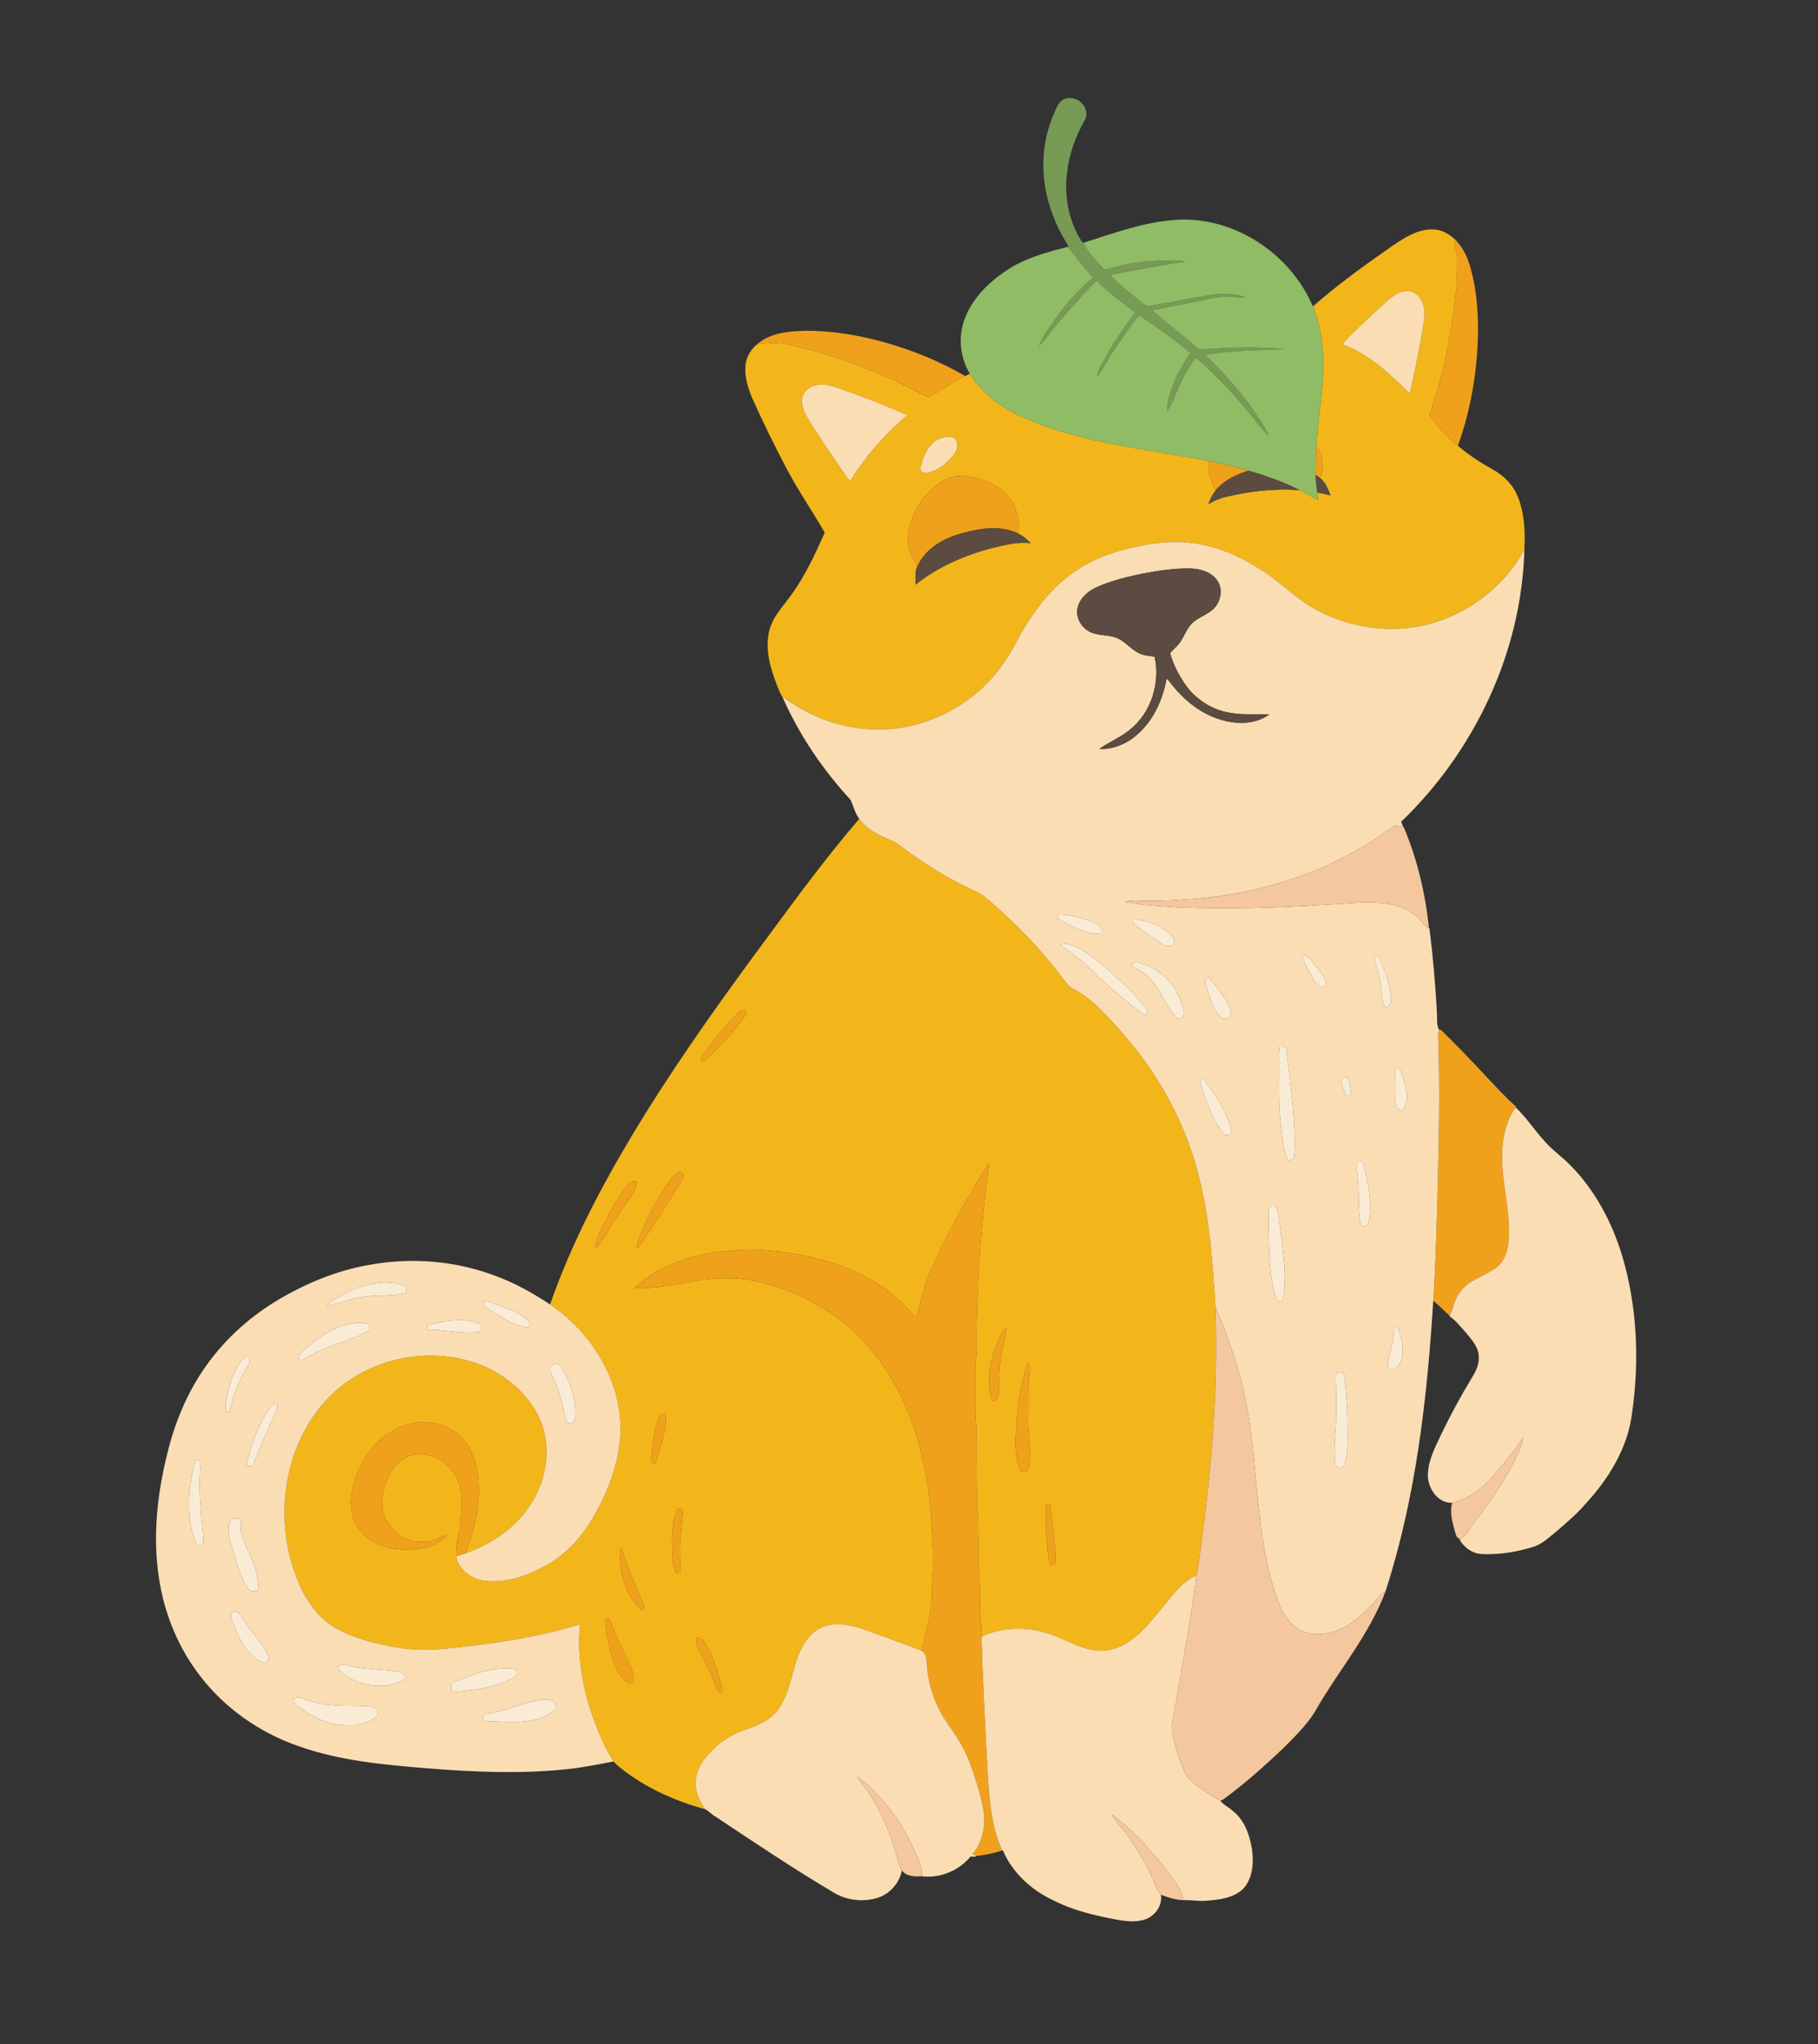 <?xml version="1.0" encoding="UTF-8" ?>
<!DOCTYPE svg PUBLIC "-//W3C//DTD SVG 1.1//EN" "http://www.w3.org/Graphics/SVG/1.1/DTD/svg11.dtd">
<svg width="1128pt" height="1268pt" viewBox="0 0 1128 1268" version="1.1" xmlns="http://www.w3.org/2000/svg">
<rect x="0" y="0" width="1128" height="1268" fill="#333333" stroke="none"/>
<g id="#779a55ff">
<path fill="#779a55" opacity="1.00" d=" M 655.42 67.10 C 656.70 63.92 659.34 60.82 663.04 60.84 C 669.80 60.13 676.53 67.69 673.21 74.20 C 667.48 84.28 663.39 95.38 662.08 106.94 C 660.31 120.49 662.61 134.67 669.30 146.66 C 670.15 148.03 670.75 149.74 672.24 150.59 C 674.78 156.62 679.79 161.16 683.97 166.06 C 685.08 167.74 687.09 166.99 688.67 166.56 C 699.80 163.25 711.44 161.80 723.04 161.63 C 727.15 161.60 731.34 161.22 735.35 162.38 C 719.75 164.37 704.36 167.62 688.91 170.56 C 694.89 177.16 702.16 182.38 708.90 188.15 C 710.26 189.44 712.02 190.20 713.92 189.67 C 727.69 187.47 741.33 184.47 755.11 182.40 C 761.12 182.20 767.46 182.32 773.12 184.57 C 766.06 184.22 758.90 183.34 751.93 184.95 C 739.66 187.69 727.26 189.77 715.00 192.51 C 723.01 200.08 732.27 206.21 740.29 213.78 C 741.97 215.11 743.51 217.39 745.96 216.87 C 762.92 215.21 780.04 215.13 797.02 216.49 C 780.62 217.26 764.08 217.13 747.87 220.19 C 758.59 230.84 769.00 241.92 777.60 254.40 C 780.92 259.60 784.80 264.51 787.16 270.25 C 786.04 269.25 784.92 268.25 783.94 267.12 C 771.26 250.79 757.60 235.09 741.83 221.67 C 736.31 229.32 732.05 237.84 728.60 246.61 C 727.39 249.64 725.89 252.55 724.10 255.28 C 724.64 241.95 731.40 229.89 738.55 218.99 C 728.67 210.25 717.62 202.92 706.76 195.47 C 700.35 203.30 694.76 211.76 689.21 220.21 C 686.31 224.54 684.18 229.37 680.78 233.35 C 681.60 228.66 684.53 224.80 686.66 220.65 C 691.71 211.19 697.89 202.40 704.43 193.92 C 696.38 187.45 687.74 181.63 680.55 174.15 C 677.51 176.59 674.99 179.56 672.36 182.40 C 666.21 189.25 659.91 195.97 654.15 203.16 C 650.93 206.82 648.47 211.15 644.78 214.40 C 646.53 209.11 650.26 204.84 653.14 200.15 C 660.25 189.77 668.70 180.34 678.23 172.12 C 672.40 166.23 667.98 159.15 662.35 153.11 C 662.51 153.02 662.84 152.83 663.00 152.73 C 653.67 138.26 647.72 121.34 647.37 104.04 C 647.04 91.31 649.92 78.56 655.42 67.10 Z" />
</g>
<g id="#8fbc64ff">
<path fill="#8fbc64" opacity="1.00" d=" M 672.24 150.59 C 691.43 144.47 710.72 137.37 731.02 136.28 C 766.44 134.56 800.78 157.69 814.56 190.00 C 816.32 188.47 818.09 186.95 819.92 185.50 C 818.25 187.05 816.60 188.60 814.88 190.07 C 816.75 196.06 818.94 201.98 819.79 208.22 C 823.46 231.06 818.33 253.95 816.71 276.71 C 816.22 282.67 816.08 288.65 816.32 294.63 C 816.40 298.28 816.82 301.92 817.40 305.53 C 817.61 307.14 817.81 308.75 818.02 310.38 C 814.11 308.23 810.31 305.89 806.28 303.99 C 796.16 298.92 785.48 295.03 774.59 291.98 C 766.46 289.60 758.20 287.70 749.89 286.05 C 712.82 278.49 674.32 275.59 639.11 260.78 C 624.44 254.72 609.97 245.86 601.75 231.84 C 595.89 222.06 594.39 209.75 598.16 198.95 C 602.72 185.37 613.51 174.90 625.27 167.25 C 636.46 159.91 649.55 156.48 662.35 153.11 C 667.98 159.15 672.40 166.23 678.23 172.12 C 668.70 180.34 660.25 189.77 653.14 200.15 C 650.26 204.84 646.53 209.11 644.78 214.40 C 648.47 211.15 650.93 206.82 654.15 203.16 C 659.91 195.97 666.21 189.25 672.36 182.40 C 674.99 179.56 677.51 176.59 680.55 174.15 C 687.74 181.63 696.38 187.45 704.43 193.92 C 697.89 202.40 691.71 211.19 686.66 220.65 C 684.53 224.80 681.60 228.66 680.78 233.35 C 684.18 229.37 686.31 224.54 689.21 220.21 C 694.76 211.76 700.35 203.30 706.76 195.47 C 717.62 202.92 728.67 210.25 738.55 218.99 C 731.40 229.89 724.64 241.95 724.10 255.28 C 725.89 252.55 727.39 249.64 728.60 246.61 C 732.05 237.84 736.31 229.32 741.83 221.67 C 757.60 235.09 771.26 250.79 783.94 267.12 C 784.92 268.25 786.04 269.25 787.16 270.25 C 784.80 264.51 780.92 259.60 777.60 254.40 C 769.00 241.92 758.59 230.84 747.87 220.19 C 764.08 217.13 780.62 217.26 797.02 216.49 C 780.04 215.13 762.92 215.21 745.96 216.87 C 743.51 217.39 741.97 215.11 740.29 213.78 C 732.27 206.21 723.01 200.08 715.00 192.51 C 727.26 189.77 739.66 187.69 751.93 184.95 C 758.90 183.34 766.06 184.22 773.12 184.57 C 767.46 182.32 761.12 182.20 755.11 182.40 C 741.33 184.47 727.69 187.47 713.92 189.67 C 712.02 190.20 710.26 189.44 708.90 188.15 C 702.16 182.38 694.89 177.16 688.91 170.56 C 704.36 167.62 719.75 164.37 735.35 162.38 C 731.34 161.22 727.15 161.60 723.04 161.63 C 711.44 161.80 699.80 163.25 688.67 166.56 C 687.09 166.99 685.08 167.74 683.97 166.06 C 679.79 161.16 674.78 156.62 672.24 150.59 Z" />
</g>
<g id="#f2b61bff">
<path fill="#f2b61b" opacity="1.00" d=" M 864.31 152.25 C 871.66 147.29 879.78 142.01 889.03 142.33 C 894.06 142.27 898.60 144.88 902.32 148.05 C 902.21 152.82 904.47 157.27 904.18 162.06 C 904.24 182.80 900.93 203.42 896.55 223.64 C 894.03 234.17 891.37 244.69 887.81 254.92 C 887.49 256.30 886.56 257.96 887.86 259.14 C 892.88 265.42 898.38 271.36 904.59 276.51 C 911.28 282.26 918.71 287.06 926.43 291.33 C 933.21 295.11 938.96 300.92 941.80 308.24 C 945.93 318.55 946.38 329.96 945.82 340.92 C 930.23 369.66 898.81 389.34 866.00 389.99 C 846.05 390.57 825.89 384.92 809.36 373.68 C 800.49 367.68 792.77 360.13 783.78 354.28 C 772.28 346.71 759.64 340.52 746.05 337.86 C 732.46 335.07 718.35 336.05 704.90 339.17 C 689.94 342.16 675.26 347.76 663.13 357.19 C 648.89 368.18 638.43 383.26 630.17 399.06 C 623.53 411.77 614.54 423.35 603.12 432.09 C 587.94 443.94 569.19 451.31 549.92 452.36 C 526.80 453.64 503.49 445.97 485.26 431.79 C 483.83 430.16 483.36 427.90 482.46 425.96 C 478.05 414.99 474.43 402.83 477.36 391.01 C 479.55 382.18 486.33 375.73 491.34 368.47 C 499.76 356.70 505.90 343.54 511.72 330.34 C 503.69 316.48 494.53 303.27 487.19 289.01 C 480.14 275.50 473.36 261.84 467.16 247.92 C 464.47 241.62 462.07 234.91 462.48 227.95 C 462.56 222.36 465.45 217.06 469.75 213.57 C 476.47 212.73 483.38 212.27 490.04 213.83 C 510.14 218.47 529.82 224.92 548.72 233.24 C 558.16 237.13 567.01 242.32 576.31 246.50 C 583.83 242.17 590.95 236.98 598.87 233.26 C 599.82 232.77 600.78 232.30 601.75 231.84 C 609.97 245.86 624.44 254.72 639.11 260.78 C 674.32 275.59 712.82 278.49 749.89 286.05 C 749.36 292.45 751.11 298.72 754.19 304.29 C 752.22 306.78 750.83 309.66 749.79 312.65 C 753.06 310.82 756.46 309.16 760.14 308.32 C 775.20 304.66 790.79 302.91 806.28 303.99 C 810.31 305.89 814.11 308.23 818.02 310.38 C 817.81 308.75 817.61 307.14 817.40 305.53 C 820.14 306.04 822.88 306.62 825.60 307.28 C 823.92 303.34 822.44 299.02 818.85 296.37 C 822.56 290.05 820.51 282.46 816.71 276.71 C 818.33 253.95 823.46 231.06 819.79 208.22 C 818.94 201.98 816.75 196.06 814.88 190.07 C 816.60 188.60 818.25 187.05 819.92 185.50 C 834.06 173.59 849.13 162.80 864.31 152.25 M 868.30 181.48 C 862.19 184.24 857.76 189.49 852.80 193.82 C 846.10 200.34 838.89 206.44 832.80 213.54 C 849.35 219.59 862.42 231.99 874.71 244.17 C 878.04 229.72 880.99 215.18 883.31 200.53 C 884.19 194.87 884.25 188.29 880.14 183.79 C 877.30 180.38 872.23 179.63 868.30 181.48 M 499.74 242.69 C 495.86 247.26 497.84 253.84 500.58 258.47 C 508.28 271.21 516.73 283.48 525.21 295.71 C 525.85 296.70 526.72 297.52 527.63 298.27 C 537.07 282.88 549.21 269.19 562.93 257.49 C 548.27 250.98 533.30 245.18 518.11 240.02 C 512.13 237.95 504.29 237.51 499.74 242.69 M 586.16 271.24 C 577.05 272.59 573.03 282.13 571.06 290.00 C 570.46 292.24 572.86 293.81 574.87 293.31 C 581.86 292.17 587.67 287.33 591.90 281.88 C 594.03 279.30 595.04 275.14 592.70 272.38 C 591.09 270.48 588.33 270.94 586.16 271.24 M 582.73 299.75 C 571.24 307.67 563.99 321.17 563.13 335.03 C 563.38 340.86 565.80 346.33 569.40 350.86 C 567.41 354.47 568.14 358.70 568.05 362.63 C 582.04 351.54 598.72 344.27 615.94 339.89 C 623.62 338.03 631.48 335.93 639.45 336.92 C 637.30 334.55 634.82 332.46 631.93 331.06 C 632.96 322.83 630.98 313.92 625.21 307.75 C 619.36 300.46 610.04 297.06 601.07 295.61 C 594.74 294.36 587.88 295.83 582.73 299.75 Z" />
<path fill="#f2b61b" opacity="1.00" d=" M 466.49 594.50 C 488.21 565.27 509.33 535.51 533.16 507.94 C 537.73 514.65 545.52 518.08 552.72 521.23 C 557.06 522.87 560.42 526.15 564.16 528.77 C 577.43 538.32 591.60 546.65 606.46 553.47 C 608.00 554.21 609.48 555.08 610.82 556.17 C 624.97 567.93 638.11 580.90 649.96 594.98 C 654.85 600.51 658.99 606.68 663.79 612.25 C 676.05 617.91 685.08 628.26 694.03 638.04 C 713.40 659.60 729.07 684.69 738.57 712.14 C 749.70 743.75 752.11 777.50 754.14 810.69 C 756.11 866.28 750.88 921.85 742.65 976.78 C 742.36 976.94 741.77 977.28 741.48 977.45 C 733.26 981.54 727.73 989.07 722.06 995.99 C 715.93 1003.49 709.93 1011.30 702.09 1017.12 C 696.33 1021.43 689.23 1024.27 681.95 1023.84 C 671.95 1023.45 663.22 1018.00 654.09 1014.54 C 639.74 1008.93 623.09 1008.53 609.01 1015.17 C 609.19 1008.43 608.00 1001.76 608.04 995.03 C 607.86 987.67 608.15 980.30 607.32 972.97 C 606.59 959.67 607.46 946.31 606.15 933.03 C 605.95 917.03 605.88 901.01 605.76 885.01 C 604.76 874.71 605.31 864.36 605.14 854.04 C 604.92 846.68 606.18 839.36 605.83 832.00 C 606.03 795.18 608.72 758.38 613.69 721.89 C 610.19 725.86 608.05 730.75 605.22 735.18 C 594.83 752.60 584.95 770.40 577.13 789.15 C 573.12 798.28 570.90 808.03 568.81 817.75 C 559.25 806.56 547.69 796.97 534.35 790.64 C 519.12 782.86 502.25 778.86 485.40 776.52 C 475.57 775.75 465.69 774.37 455.84 775.59 C 433.60 776.88 410.43 783.27 393.85 798.84 C 413.12 800.07 431.69 792.37 450.95 792.89 C 461.51 792.51 471.83 795.15 481.87 798.12 C 496.60 802.62 510.14 810.35 522.44 819.52 C 541.41 834.61 555.56 855.32 564.19 877.89 C 569.59 891.05 572.77 905.00 575.22 918.98 C 577.66 933.21 578.14 947.65 578.88 962.03 C 579.15 970.03 578.73 978.01 578.15 985.98 C 578.67 998.93 574.59 1011.40 571.87 1023.90 C 560.76 1019.65 549.56 1015.64 538.40 1011.50 C 530.37 1008.63 521.63 1006.13 513.11 1008.23 C 505.90 1010.01 500.52 1015.92 497.34 1022.38 C 491.06 1034.57 491.07 1049.38 482.66 1060.57 C 477.36 1067.81 468.52 1070.69 460.47 1073.67 C 451.13 1076.92 443.14 1083.37 437.08 1091.09 C 433.14 1096.05 430.86 1102.51 431.77 1108.88 C 432.26 1113.79 434.83 1118.12 437.42 1122.21 C 420.01 1117.48 403.13 1110.07 388.55 1099.36 C 385.85 1097.21 382.89 1095.28 380.70 1092.60 C 374.85 1083.44 370.69 1073.29 367.14 1063.05 C 361.15 1045.26 358.05 1026.27 359.95 1007.51 C 338.52 1014.15 316.32 1017.94 294.10 1020.74 C 279.20 1022.43 264.12 1024.66 249.16 1022.34 C 235.48 1020.25 221.71 1016.99 209.40 1010.51 C 197.49 1004.24 189.65 992.50 184.73 980.31 C 174.63 955.73 173.82 927.49 182.46 902.36 C 187.89 886.56 197.27 871.97 210.11 861.19 C 234.50 840.88 270.36 834.93 299.75 847.24 C 314.54 853.52 327.62 864.72 334.55 879.37 C 341.78 894.81 339.96 913.35 332.17 928.21 C 323.31 945.18 306.86 957.13 289.07 963.41 C 294.58 947.83 298.65 931.23 296.47 914.62 C 295.14 904.66 290.83 894.53 282.59 888.37 C 277.80 884.72 271.78 883.11 265.90 882.27 C 251.56 881.16 237.66 888.87 229.32 900.28 C 221.67 910.74 216.37 923.87 218.12 937.02 C 219.03 944.22 223.59 950.44 229.29 954.71 C 237.51 960.75 248.14 961.92 258.04 960.90 C 265.04 960.15 272.92 958.13 277.10 951.95 C 272.53 953.81 268.10 956.57 262.96 956.22 C 247.76 958.10 234.26 942.04 237.41 927.39 C 238.90 920.49 241.25 913.45 246.16 908.20 C 251.29 902.56 259.78 900.59 266.98 902.92 C 277.70 905.73 285.46 916.04 286.05 926.98 C 286.31 935.44 286.36 944.03 284.45 952.33 C 283.43 956.58 282.77 960.94 282.92 965.33 C 284.53 973.80 292.68 979.64 300.94 980.55 C 314.49 982.15 327.91 977.20 339.54 970.60 C 351.48 963.92 360.83 953.45 367.75 941.78 C 377.33 925.44 384.33 907.02 385.00 887.93 C 385.58 856.33 367.11 826.44 341.30 809.15 C 354.12 772.34 372.22 737.60 392.19 704.21 C 414.95 666.32 440.38 630.13 466.49 594.50 M 460.37 626.43 C 450.40 634.52 443.16 645.27 435.46 655.40 C 434.41 656.41 434.53 659.61 436.62 658.71 C 445.80 649.85 454.98 640.77 462.21 630.19 C 463.87 628.75 462.63 625.40 460.37 626.43 M 417.71 729.83 C 411.82 736.89 407.19 744.90 403.05 753.08 C 400.35 759.66 396.88 765.99 394.98 772.87 C 395.20 773.24 395.63 773.98 395.84 774.35 C 404.90 760.55 414.44 747.01 422.68 732.68 C 423.46 731.15 424.63 729.23 423.38 727.63 C 421.21 725.75 419.12 728.31 417.71 729.83 M 387.44 737.39 C 383.42 743.21 379.77 749.29 376.63 755.63 C 374.21 759.69 371.97 763.87 370.50 768.38 C 369.94 770.28 368.92 772.33 369.67 774.35 C 374.78 769.28 377.60 762.55 381.57 756.65 C 384.63 751.46 388.73 746.98 391.73 741.75 C 393.23 739.06 395.45 736.44 394.98 733.15 C 391.56 731.85 389.23 734.98 387.44 737.39 M 620.27 829.29 C 614.71 841.40 611.58 855.62 615.54 868.66 C 616.59 868.56 618.38 869.20 618.71 867.69 C 620.41 863.68 619.73 859.20 619.90 854.98 C 619.69 844.43 622.53 834.18 624.68 823.95 C 621.97 824.17 621.47 827.37 620.27 829.29 M 636.39 849.30 C 633.54 860.33 631.08 871.57 630.92 883.01 C 629.67 892.90 629.46 903.42 633.24 912.81 C 635.40 913.39 637.87 912.84 638.42 910.36 C 640.22 899.96 637.62 889.43 637.98 878.97 C 638.27 869.98 637.57 860.93 638.81 852.00 C 638.97 849.82 639.31 847.46 638.06 845.53 C 637.40 846.73 636.74 847.95 636.39 849.30 M 408.96 879.02 C 405.56 887.22 404.86 896.23 404.03 904.97 C 403.28 907.33 406.73 909.21 407.32 906.29 C 409.39 896.62 414.18 887.14 412.84 877.04 C 411.18 876.83 409.47 877.23 408.96 879.02 M 649.12 934.10 C 648.87 942.37 648.74 950.72 649.83 958.95 C 650.21 962.97 650.07 967.22 652.08 970.87 C 652.96 970.47 653.85 970.09 654.75 969.71 C 655.52 963.44 653.98 957.24 653.86 950.98 C 653.16 945.41 652.37 939.84 651.57 934.28 C 651.54 932.99 648.77 932.17 649.12 934.10 M 419.98 936.97 C 416.26 946.18 416.66 956.27 417.20 966.00 C 417.74 969.23 417.75 972.70 419.28 975.66 C 419.94 975.75 421.26 975.93 421.91 976.01 C 422.25 967.72 421.41 959.38 422.37 951.11 C 422.92 946.73 423.15 942.33 423.53 937.94 C 424.08 935.97 420.47 934.96 419.98 936.97 M 385.30 973.95 C 387.17 983.23 390.93 992.67 398.39 998.87 C 398.98 998.23 399.58 997.61 400.18 996.99 C 394.76 984.84 389.37 972.63 385.44 959.90 C 384.24 964.47 384.84 969.30 385.30 973.95 M 376.35 1004.32 C 374.90 1004.56 375.51 1006.33 375.52 1007.32 C 377.23 1017.96 378.80 1029.07 384.56 1038.42 C 386.58 1041.05 388.91 1045.24 392.85 1043.89 C 394.16 1038.05 390.83 1032.70 388.39 1027.67 C 385.43 1020.72 381.95 1014.02 379.26 1006.96 C 378.73 1005.85 378.07 1003.28 376.35 1004.32 M 432.05 1015.93 C 431.94 1017.73 431.79 1019.62 432.67 1021.29 C 435.73 1027.89 439.46 1034.18 442.22 1040.93 C 443.38 1043.73 444.16 1046.72 445.71 1049.35 C 446.71 1050.80 448.75 1049.54 448.11 1047.96 C 445.69 1037.88 442.78 1027.67 437.20 1018.82 C 436.09 1017.01 434.28 1015.57 432.05 1015.93 Z" />
</g>
<g id="#f0a11cff">
<path fill="#f0a11c" opacity="1.00" d=" M 902.32 148.05 C 907.93 153.31 911.05 160.61 912.90 167.95 C 917.35 185.24 917.70 203.31 916.36 221.03 C 914.81 239.91 911.01 258.66 904.59 276.51 C 898.38 271.36 892.88 265.42 887.86 259.14 C 886.56 257.96 887.49 256.30 887.81 254.92 C 891.37 244.69 894.03 234.17 896.55 223.64 C 900.93 203.42 904.24 182.80 904.18 162.06 C 904.47 157.27 902.21 152.82 902.32 148.05 Z" />
<path fill="#f0a11c" opacity="1.00" d=" M 469.75 213.57 C 477.96 206.31 489.54 205.47 500.00 205.18 C 521.54 205.15 542.86 209.82 563.13 216.88 C 575.51 221.24 587.52 226.65 598.87 233.26 C 590.95 236.98 583.83 242.17 576.31 246.50 C 567.01 242.32 558.16 237.13 548.72 233.24 C 529.82 224.92 510.14 218.47 490.04 213.83 C 483.38 212.27 476.47 212.73 469.75 213.57 Z" />
<path fill="#f0a11c" opacity="1.00" d=" M 816.32 294.63 C 816.08 288.65 816.22 282.67 816.71 276.71 C 820.51 282.46 822.56 290.05 818.85 296.37 C 818.01 295.77 817.17 295.19 816.32 294.63 Z" />
<path fill="#f0a11c" opacity="1.00" d=" M 749.89 286.05 C 758.20 287.70 766.46 289.60 774.59 291.98 C 766.95 294.37 759.32 297.92 754.19 304.29 C 751.11 298.72 749.36 292.45 749.89 286.05 Z" />
<path fill="#f0a11c" opacity="1.00" d=" M 582.73 299.75 C 587.88 295.83 594.74 294.36 601.07 295.61 C 610.04 297.06 619.36 300.46 625.21 307.75 C 630.98 313.92 632.96 322.83 631.93 331.06 C 620.67 325.43 607.54 327.72 595.96 331.03 C 585.14 334.07 574.33 340.32 569.40 350.86 C 565.80 346.33 563.38 340.86 563.13 335.03 C 563.99 321.17 571.24 307.67 582.73 299.75 Z" />
<path fill="#f0a11c" opacity="1.00" d=" M 460.37 626.43 C 462.63 625.40 463.87 628.75 462.21 630.19 C 454.98 640.77 445.80 649.85 436.62 658.71 C 434.53 659.61 434.41 656.41 435.46 655.40 C 443.16 645.27 450.40 634.52 460.37 626.43 Z" />
<path fill="#f0a11c" opacity="1.00" d=" M 893.04 638.86 C 893.26 638.83 893.70 638.76 893.92 638.72 C 903.29 647.78 912.29 657.22 921.20 666.75 C 927.59 673.41 933.70 680.39 940.67 686.47 L 940.39 686.88 C 934.19 695.55 932.06 706.46 931.98 716.95 C 931.83 734.74 937.54 752.17 936.01 770.01 C 935.54 776.37 933.11 783.03 927.67 786.78 C 920.64 791.77 911.43 793.88 906.15 801.17 C 902.49 805.45 901.77 811.17 899.55 816.15 L 898.98 815.75 C 895.81 812.67 892.55 809.69 889.29 806.72 C 890.92 782.19 891.46 757.60 892.14 733.03 C 892.84 703.02 893.38 672.99 892.34 642.98 C 892.26 641.55 892.49 640.17 893.04 638.86 Z" />
<path fill="#f0a11c" opacity="1.00" d=" M 605.22 735.18 C 608.05 730.75 610.19 725.86 613.69 721.89 C 608.72 758.38 606.03 795.18 605.83 832.00 C 606.18 839.36 604.92 846.68 605.14 854.04 C 605.31 864.36 604.76 874.71 605.76 885.01 C 605.88 901.01 605.95 917.03 606.15 933.03 C 607.46 946.31 606.59 959.67 607.32 972.97 C 608.15 980.30 607.86 987.67 608.04 995.03 C 608.00 1001.76 609.19 1008.43 609.01 1015.17 C 609.73 1042.80 611.31 1070.41 612.70 1098.02 C 613.65 1114.70 614.80 1131.84 621.57 1147.35 C 620.74 1147.79 619.92 1148.23 619.09 1148.67 C 614.76 1149.88 610.32 1150.80 605.85 1151.21 C 604.99 1150.86 604.16 1150.50 603.35 1150.13 C 610.56 1142.03 611.90 1130.20 609.70 1119.92 C 607.66 1110.63 604.77 1101.52 601.43 1092.62 C 598.27 1084.05 593.08 1076.49 587.93 1069.02 C 580.60 1058.43 575.95 1045.92 575.14 1033.04 C 574.92 1029.76 574.85 1025.98 571.87 1023.90 C 574.59 1011.40 578.67 998.93 578.15 985.98 C 578.73 978.01 579.15 970.03 578.88 962.03 C 578.14 947.65 577.66 933.21 575.22 918.98 C 572.77 905.00 569.59 891.05 564.19 877.89 C 555.56 855.32 541.41 834.61 522.44 819.52 C 510.14 810.35 496.60 802.62 481.87 798.12 C 471.83 795.15 461.51 792.51 450.95 792.89 C 431.69 792.37 413.12 800.07 393.85 798.84 C 410.43 783.27 433.60 776.88 455.84 775.59 C 465.69 774.37 475.57 775.75 485.40 776.52 C 502.25 778.86 519.12 782.86 534.35 790.64 C 547.69 796.97 559.25 806.56 568.81 817.75 C 570.90 808.03 573.12 798.28 577.13 789.15 C 584.95 770.40 594.83 752.60 605.22 735.18 Z" />
<path fill="#f0a11c" opacity="1.00" d=" M 417.71 729.83 C 419.12 728.31 421.21 725.75 423.38 727.63 C 424.63 729.23 423.46 731.15 422.68 732.68 C 414.44 747.01 404.90 760.55 395.84 774.35 C 395.63 773.98 395.20 773.24 394.98 772.87 C 396.88 765.99 400.35 759.66 403.05 753.08 C 407.19 744.90 411.82 736.89 417.71 729.83 Z" />
<path fill="#f0a11c" opacity="1.00" d=" M 387.44 737.39 C 389.23 734.98 391.56 731.85 394.98 733.15 C 395.45 736.44 393.23 739.06 391.73 741.75 C 388.73 746.98 384.63 751.46 381.57 756.65 C 377.60 762.55 374.78 769.28 369.67 774.35 C 368.92 772.33 369.94 770.28 370.50 768.38 C 371.97 763.87 374.21 759.69 376.63 755.63 C 379.77 749.29 383.42 743.21 387.44 737.39 Z" />
<path fill="#f0a11c" opacity="1.00" d=" M 620.27 829.29 C 621.47 827.37 621.97 824.17 624.68 823.95 C 622.53 834.18 619.69 844.43 619.90 854.98 C 619.73 859.20 620.41 863.68 618.71 867.69 C 618.38 869.20 616.59 868.56 615.54 868.66 C 611.58 855.62 614.71 841.40 620.27 829.29 Z" />
<path fill="#f0a11c" opacity="1.00" d=" M 636.39 849.30 C 636.74 847.95 637.40 846.73 638.06 845.53 C 639.31 847.46 638.97 849.82 638.81 852.00 C 637.57 860.93 638.27 869.98 637.98 878.97 C 637.62 889.43 640.22 899.96 638.42 910.36 C 637.87 912.84 635.40 913.39 633.24 912.81 C 629.46 903.42 629.67 892.90 630.92 883.01 C 631.08 871.57 633.54 860.33 636.39 849.30 Z" />
<path fill="#f0a11c" opacity="1.00" d=" M 408.96 879.02 C 409.47 877.23 411.18 876.83 412.84 877.04 C 414.18 887.14 409.39 896.62 407.32 906.29 C 406.73 909.21 403.28 907.33 404.03 904.97 C 404.86 896.23 405.56 887.22 408.96 879.02 Z" />
<path fill="#f0a11c" opacity="1.00" d=" M 229.32 900.28 C 237.66 888.87 251.56 881.16 265.90 882.27 C 271.78 883.11 277.80 884.72 282.59 888.37 C 290.83 894.53 295.14 904.66 296.47 914.62 C 298.65 931.23 294.58 947.83 289.07 963.41 C 287.04 964.11 284.98 964.72 282.92 965.33 C 282.77 960.94 283.43 956.58 284.45 952.33 C 286.36 944.03 286.31 935.44 286.05 926.98 C 285.46 916.04 277.70 905.73 266.98 902.92 C 259.78 900.59 251.29 902.56 246.16 908.20 C 241.25 913.45 238.90 920.49 237.41 927.39 C 234.26 942.04 247.76 958.10 262.96 956.22 C 268.10 956.57 272.53 953.81 277.10 951.95 C 272.92 958.13 265.04 960.15 258.04 960.90 C 248.14 961.92 237.51 960.75 229.29 954.71 C 223.59 950.44 219.03 944.22 218.12 937.02 C 216.37 923.87 221.67 910.74 229.32 900.28 Z" />
<path fill="#f0a11c" opacity="1.00" d=" M 649.12 934.10 C 648.77 932.17 651.54 932.99 651.57 934.28 C 652.37 939.84 653.16 945.41 653.86 950.98 C 653.98 957.24 655.52 963.44 654.75 969.71 C 653.85 970.09 652.96 970.47 652.08 970.87 C 650.07 967.22 650.21 962.97 649.83 958.95 C 648.74 950.72 648.87 942.37 649.12 934.10 Z" />
<path fill="#f0a11c" opacity="1.00" d=" M 419.98 936.97 C 420.47 934.96 424.08 935.97 423.53 937.94 C 423.15 942.33 422.92 946.73 422.37 951.11 C 421.41 959.38 422.25 967.72 421.91 976.01 C 421.26 975.93 419.94 975.75 419.28 975.66 C 417.75 972.70 417.74 969.23 417.20 966.00 C 416.66 956.27 416.26 946.18 419.98 936.97 Z" />
<path fill="#f0a11c" opacity="1.00" d=" M 385.30 973.95 C 384.84 969.30 384.24 964.47 385.44 959.90 C 389.37 972.63 394.76 984.84 400.18 996.99 C 399.58 997.61 398.98 998.23 398.39 998.87 C 390.93 992.67 387.17 983.23 385.30 973.95 Z" />
<path fill="#f0a11c" opacity="1.00" d=" M 376.35 1004.32 C 378.07 1003.28 378.73 1005.85 379.26 1006.96 C 381.95 1014.02 385.43 1020.72 388.39 1027.67 C 390.83 1032.70 394.16 1038.05 392.85 1043.89 C 388.91 1045.24 386.58 1041.05 384.56 1038.42 C 378.80 1029.07 377.23 1017.96 375.52 1007.32 C 375.51 1006.33 374.90 1004.56 376.35 1004.32 Z" />
<path fill="#f0a11c" opacity="1.00" d=" M 432.05 1015.93 C 434.28 1015.57 436.09 1017.01 437.20 1018.82 C 442.78 1027.67 445.69 1037.88 448.11 1047.96 C 448.75 1049.54 446.71 1050.80 445.71 1049.35 C 444.16 1046.72 443.38 1043.73 442.22 1040.93 C 439.46 1034.18 435.73 1027.89 432.67 1021.29 C 431.79 1019.62 431.94 1017.73 432.05 1015.93 Z" />
</g>
<g id="#fbddb3ff">
<path fill="#fbddb3" opacity="1.00" d=" M 868.30 181.48 C 872.23 179.63 877.30 180.38 880.14 183.79 C 884.25 188.29 884.19 194.87 883.31 200.53 C 880.99 215.18 878.04 229.72 874.71 244.17 C 862.42 231.99 849.35 219.59 832.80 213.54 C 838.89 206.44 846.10 200.34 852.80 193.82 C 857.76 189.49 862.19 184.24 868.30 181.48 Z" />
<path fill="#fbddb3" opacity="1.00" d=" M 499.74 242.69 C 504.29 237.51 512.13 237.95 518.11 240.02 C 533.30 245.18 548.27 250.98 562.93 257.49 C 549.21 269.19 537.07 282.88 527.63 298.27 C 526.72 297.52 525.85 296.70 525.21 295.71 C 516.73 283.48 508.28 271.21 500.58 258.47 C 497.84 253.84 495.86 247.26 499.74 242.69 Z" />
<path fill="#fbddb3" opacity="1.00" d=" M 586.16 271.24 C 588.33 270.94 591.09 270.48 592.70 272.38 C 595.04 275.14 594.03 279.30 591.90 281.88 C 587.67 287.33 581.86 292.17 574.87 293.31 C 572.86 293.81 570.46 292.24 571.06 290.00 C 573.03 282.13 577.05 272.59 586.16 271.24 Z" />
<path fill="#fbddb3" opacity="1.00" d=" M 704.90 339.17 C 718.35 336.05 732.46 335.07 746.05 337.86 C 759.64 340.52 772.28 346.71 783.78 354.28 C 792.77 360.13 800.49 367.68 809.36 373.68 C 825.89 384.92 846.05 390.57 866.00 389.99 C 898.81 389.34 930.23 369.66 945.82 340.92 C 944.12 404.46 915.01 465.92 869.36 509.72 C 869.69 510.56 870.34 512.26 870.67 513.11 C 868.50 512.73 866.04 511.54 864.02 512.98 C 858.92 516.20 854.31 520.16 849.03 523.12 C 814.60 544.65 774.33 555.80 733.94 558.02 C 723.96 558.83 713.92 558.99 703.91 558.67 C 701.82 558.58 699.75 558.90 697.73 559.37 C 709.02 561.67 720.59 561.92 732.05 562.89 C 762.04 563.84 792.08 563.25 822.01 561.13 C 835.64 560.71 849.43 558.41 862.98 560.93 C 869.44 562.12 875.53 565.18 880.32 569.68 C 882.46 571.67 883.84 574.53 886.61 575.80 L 886.94 575.99 C 889.17 593.95 890.77 612.00 891.63 630.09 C 891.75 633.03 891.29 636.27 893.04 638.86 C 892.49 640.17 892.26 641.55 892.34 642.98 C 893.38 672.99 892.84 703.02 892.14 733.03 C 891.46 757.60 890.92 782.19 889.29 806.72 C 885.50 867.51 878.55 928.70 859.73 986.89 C 856.21 988.93 854.13 992.53 851.28 995.30 C 844.81 1002.00 837.71 1008.66 828.71 1011.69 C 821.29 1014.36 812.57 1014.67 805.65 1010.44 C 797.80 1005.76 794.08 996.86 791.36 988.56 C 778.82 950.80 780.85 910.42 773.47 871.68 C 769.51 850.66 762.58 830.29 754.14 810.69 C 752.11 777.50 749.70 743.75 738.57 712.14 C 729.07 684.69 713.40 659.60 694.03 638.04 C 685.08 628.26 676.05 617.91 663.79 612.25 C 658.99 606.68 654.85 600.51 649.96 594.98 C 638.11 580.90 624.97 567.93 610.82 556.17 C 609.48 555.08 608.00 554.21 606.46 553.47 C 591.60 546.65 577.43 538.32 564.16 528.77 C 560.42 526.15 557.06 522.87 552.72 521.23 C 545.52 518.08 537.73 514.65 533.16 507.94 C 530.55 504.40 529.51 500.10 527.80 496.20 C 510.30 477.19 495.60 455.50 485.26 431.79 C 503.49 445.97 526.80 453.64 549.92 452.36 C 569.19 451.31 587.94 443.94 603.12 432.09 C 614.54 423.35 623.53 411.77 630.17 399.06 C 638.43 383.26 648.89 368.18 663.13 357.19 C 675.26 347.76 689.94 342.16 704.90 339.17 M 709.47 355.66 C 699.54 357.79 689.52 360.06 680.25 364.30 C 674.92 366.76 669.92 371.10 668.58 377.03 C 667.15 383.30 671.20 389.77 676.91 392.25 C 682.08 394.52 688.01 393.61 693.20 395.82 C 698.07 397.93 701.36 402.39 706.03 404.82 C 709.16 406.79 713.00 406.65 716.40 407.39 C 719.93 423.85 714.23 442.27 700.84 452.80 C 695.08 457.49 688.11 460.29 682.06 464.51 C 691.23 465.05 700.11 460.92 706.65 454.67 C 716.08 446.00 721.45 433.77 723.76 421.34 C 723.93 421.32 724.29 421.27 724.47 421.25 C 732.77 432.74 744.12 442.68 757.99 446.59 C 767.73 449.47 779.19 449.30 787.65 443.10 C 778.81 442.85 769.86 443.69 761.15 441.76 C 752.20 439.86 744.01 434.86 738.01 427.99 C 732.62 421.25 728.29 413.44 725.99 405.11 C 727.41 403.53 728.96 402.06 730.46 400.54 C 734.38 396.50 735.60 390.61 739.63 386.65 C 743.62 382.72 749.42 381.31 753.32 377.26 C 757.48 372.88 758.88 365.61 755.47 360.40 C 751.94 354.98 745.18 352.81 739.00 352.63 C 729.08 352.36 719.21 353.92 709.47 355.66 M 656.45 568.31 C 655.67 570.24 658.14 570.86 659.36 571.67 C 666.96 575.48 675.11 580.26 683.94 578.81 C 684.49 575.43 681.26 573.57 678.69 572.32 C 672.76 569.60 666.32 568.20 659.89 567.26 C 658.75 567.10 656.75 566.74 656.45 568.31 M 703.19 570.22 C 703.07 570.66 702.82 571.54 702.69 571.98 C 707.30 576.93 713.59 580.02 718.91 584.16 C 721.36 585.81 725.10 588.37 727.81 585.85 C 730.06 583.75 727.50 580.73 725.85 579.14 C 719.56 573.84 711.44 570.47 703.19 570.22 M 657.89 586.28 C 666.93 591.92 674.87 599.10 682.29 606.72 C 691.42 614.70 700.45 622.88 710.34 629.92 C 712.61 628.73 712.13 626.10 710.51 624.58 C 703.83 616.26 696.00 608.99 687.97 602.00 C 681.11 596.42 674.52 590.15 666.26 586.69 C 663.59 585.99 660.44 584.53 657.89 586.28 M 807.96 591.82 C 808.28 596.05 810.93 599.53 812.65 603.27 C 814.50 606.61 816.16 610.53 819.73 612.39 C 820.74 613.13 821.70 611.96 822.32 611.28 C 823.58 609.47 822.15 607.36 821.21 605.78 C 818.66 602.02 815.88 598.41 812.80 595.07 C 811.45 593.65 810.08 591.93 807.96 591.82 M 852.85 594.01 C 854.29 601.01 856.82 607.83 857.22 615.03 C 857.78 618.42 857.29 622.60 860.31 624.96 C 861.61 624.02 863.07 622.88 862.84 621.07 C 863.07 611.95 859.86 603.14 856.00 595.01 C 855.47 593.56 853.62 591.47 852.85 594.01 M 701.97 598.20 C 704.14 601.52 708.49 602.03 711.22 604.73 C 719.43 612.02 722.65 623.08 729.83 631.18 C 732.27 633.23 735.27 629.91 734.49 627.31 C 731.96 613.26 720.94 600.72 706.98 597.21 C 705.17 596.64 703.35 596.88 701.97 598.20 M 748.87 613.11 C 750.97 619.49 752.54 626.57 757.84 631.19 C 759.70 633.01 763.63 631.57 763.67 628.90 C 763.66 625.08 761.47 621.72 759.49 618.62 C 756.43 614.26 753.48 609.78 749.61 606.08 C 746.64 607.45 748.21 610.75 748.87 613.11 M 794.08 648.95 C 793.38 653.93 793.69 658.97 793.62 663.99 C 793.67 675.64 793.38 687.34 794.82 698.93 C 795.76 706.02 796.17 713.43 799.13 720.03 C 800.69 719.48 803.34 719.36 803.02 717.02 C 804.24 695.22 800.66 673.58 798.24 651.99 C 798.33 649.54 796.24 648.48 794.08 648.95 M 866.00 662.11 C 865.35 668.07 866.22 674.09 865.75 680.08 C 865.86 682.94 864.95 687.51 868.66 688.43 C 870.26 689.13 871.65 687.32 871.97 685.92 C 874.27 679.11 871.73 672.00 869.51 665.54 C 868.85 664.10 868.21 661.22 866.00 662.11 M 832.10 670.05 C 832.52 673.48 834.06 676.65 835.26 679.87 C 835.93 679.88 837.26 679.89 837.93 679.90 C 838.24 676.11 837.72 672.22 836.36 668.67 C 834.99 667.49 832.32 668.09 832.10 670.05 M 745.16 669.20 C 744.27 670.81 745.24 672.67 745.58 674.33 C 748.86 684.37 752.30 694.74 759.06 703.05 C 760.49 705.37 764.77 703.78 763.87 700.99 C 761.64 690.19 755.06 680.98 748.86 672.10 C 747.80 670.91 747.12 668.76 745.16 669.20 M 842.35 720.39 C 840.77 722.31 841.97 724.87 842.03 727.06 C 843.66 737.90 842.27 748.95 844.27 759.75 C 845.97 761.23 849.02 760.48 849.26 758.06 C 851.71 746.34 848.92 734.36 846.17 722.95 C 845.98 721.03 844.30 719.30 842.35 720.39 M 787.31 749.34 C 786.67 754.19 787.35 759.11 787.20 763.99 C 787.53 778.33 787.57 793.04 792.23 806.78 C 793.41 806.78 794.60 806.80 795.80 806.83 C 798.79 792.72 796.28 778.16 794.60 764.02 C 793.70 758.74 793.62 753.27 791.86 748.18 C 790.33 748.22 788.15 747.62 787.31 749.34 M 865.05 822.93 C 865.04 829.71 863.17 836.23 861.54 842.75 C 861.15 844.90 860.27 848.18 863.00 849.16 C 865.77 849.79 867.79 847.04 868.89 844.89 C 871.47 838.53 870.06 831.33 867.85 825.07 C 867.54 823.65 866.48 822.84 865.05 822.93 M 830.18 851.27 C 829.93 851.48 829.43 851.90 829.18 852.11 C 828.40 855.69 829.12 859.41 829.05 863.06 C 829.08 872.05 829.35 881.08 828.43 890.04 C 827.98 895.03 827.92 900.05 828.09 905.06 C 828.19 906.83 828.21 909.06 829.98 910.08 C 831.57 911.26 833.82 909.97 834.35 908.27 C 835.92 903.36 836.03 898.13 836.16 893.01 C 836.21 880.01 836.02 866.96 834.18 854.07 C 834.30 851.94 832.15 850.37 830.18 851.27 Z" />
<path fill="#fbddb3" opacity="1.00" d=" M 931.98 716.95 C 932.06 706.46 934.19 695.55 940.39 686.88 C 947.38 693.53 952.58 701.75 959.17 708.77 C 963.76 713.87 969.50 717.77 974.25 722.72 C 989.41 737.96 999.78 757.41 1006.16 777.81 C 1015.86 809.79 1017.33 843.97 1012.57 876.94 C 1009.87 898.26 998.13 917.27 983.79 932.80 C 978.38 939.04 972.09 944.43 965.84 949.80 C 961.19 953.50 956.81 957.96 950.92 959.61 C 940.92 962.72 930.37 964.41 919.89 963.98 C 913.94 963.85 908.61 960.21 905.69 955.15 L 906.09 954.81 C 910.29 951.69 912.73 946.97 915.86 942.90 C 925.97 929.28 936.08 915.39 942.61 899.62 C 943.72 897.14 944.51 894.53 945.06 891.88 C 939.22 900.01 933.20 908.04 926.42 915.43 C 919.91 923.44 911.22 929.88 901.01 932.15 C 892.52 932.59 886.43 923.88 885.95 916.10 C 885.68 906.32 890.59 897.48 894.61 888.88 C 900.13 877.52 906.09 866.37 912.68 855.58 C 915.12 851.43 917.87 846.99 917.49 841.97 C 917.68 835.76 913.07 831.04 909.47 826.53 C 906.24 823.08 903.42 819.10 899.39 816.54 L 899.55 816.15 C 901.77 811.17 902.49 805.45 906.15 801.17 C 911.43 793.88 920.64 791.77 927.67 786.78 C 933.11 783.03 935.54 776.37 936.01 770.01 C 937.54 752.17 931.83 734.74 931.98 716.95 Z" />
<path fill="#fbddb3" opacity="1.00" d=" M 228.14 784.78 C 255.09 779.61 283.50 781.98 309.07 792.05 C 320.47 796.40 331.15 802.41 341.30 809.15 C 367.11 826.44 385.58 856.33 385.00 887.93 C 384.33 907.02 377.33 925.44 367.75 941.78 C 360.83 953.45 351.48 963.92 339.54 970.60 C 327.91 977.20 314.49 982.15 300.94 980.55 C 292.68 979.64 284.53 973.80 282.92 965.33 C 284.98 964.72 287.04 964.11 289.07 963.41 C 306.86 957.13 323.31 945.18 332.17 928.21 C 339.96 913.35 341.78 894.81 334.55 879.37 C 327.62 864.72 314.54 853.52 299.75 847.24 C 270.36 834.93 234.50 840.88 210.11 861.19 C 197.27 871.97 187.89 886.56 182.46 902.36 C 173.82 927.49 174.63 955.73 184.73 980.31 C 189.65 992.50 197.49 1004.24 209.40 1010.51 C 221.71 1016.99 235.48 1020.25 249.16 1022.34 C 264.12 1024.66 279.20 1022.43 294.10 1020.74 C 316.32 1017.94 338.52 1014.15 359.95 1007.51 C 358.05 1026.27 361.15 1045.26 367.14 1063.05 C 370.69 1073.29 374.85 1083.44 380.70 1092.60 C 370.86 1094.47 361.03 1096.48 351.05 1097.48 C 322.46 1100.43 293.64 1099.18 265.05 1096.86 C 238.03 1094.69 210.64 1092.18 184.94 1083.02 C 160.71 1074.58 138.82 1059.17 123.42 1038.58 C 112.94 1024.85 105.58 1008.88 101.28 992.18 C 93.60 961.56 96.57 929.28 104.46 899.02 C 109.26 880.27 117.05 862.16 128.43 846.45 C 140.21 830.03 155.61 816.34 172.97 806.05 C 190.02 796.00 208.60 788.26 228.14 784.78 M 212.97 802.97 C 209.40 805.02 205.10 806.50 202.78 810.12 C 209.27 808.85 215.39 806.11 221.97 805.13 C 231.77 802.67 242.22 804.74 251.88 801.82 C 251.91 800.06 252.20 797.58 249.96 797.10 C 237.52 793.13 224.16 797.17 212.97 802.97 M 301.24 807.24 C 300.07 807.77 299.47 809.42 300.69 810.30 C 303.27 812.48 306.30 814.05 309.16 815.83 C 314.41 818.98 319.80 822.53 326.03 823.20 C 327.79 823.63 329.95 821.11 328.34 819.71 C 323.20 814.15 315.55 812.12 308.74 809.38 C 306.26 808.70 303.85 806.95 301.24 807.24 M 265.06 822.18 C 265.07 822.84 265.10 824.17 265.11 824.83 C 275.21 824.68 285.23 827.27 295.32 826.43 C 298.48 826.74 300.53 821.91 296.96 820.93 C 286.74 816.84 275.27 819.29 265.06 822.18 M 215.40 821.48 C 204.14 824.31 194.73 831.68 186.40 839.47 C 185.54 840.30 185.49 841.59 185.11 842.68 C 185.65 842.94 186.74 843.46 187.29 843.72 C 192.73 840.49 198.34 837.52 204.32 835.42 C 212.83 831.86 222.04 829.76 229.89 824.79 C 229.53 823.63 229.35 822.40 228.69 821.38 C 224.43 819.63 219.75 820.76 215.40 821.48 M 145.06 851.97 C 141.98 859.62 139.77 867.86 139.99 876.16 C 142.80 876.33 142.88 873.29 143.47 871.34 C 145.47 863.47 148.53 855.87 152.86 848.99 C 154.13 846.56 156.70 843.27 153.81 841.02 C 149.36 843.03 147.20 847.85 145.06 851.97 M 343.23 846.28 C 341.32 847.14 340.47 849.55 341.65 851.35 C 346.29 859.95 348.60 869.53 350.70 879.01 C 351.18 880.38 351.07 882.85 353.11 882.87 C 355.22 883.19 356.92 881.00 356.81 879.03 C 357.68 868.00 353.80 857.17 348.25 847.80 C 347.36 845.96 344.98 845.37 343.23 846.28 M 167.78 872.79 C 160.34 883.47 155.66 895.98 153.12 908.69 C 154.47 909.53 156.47 910.06 157.31 908.20 C 161.11 897.70 165.90 887.59 170.38 877.37 C 171.25 875.31 172.30 873.21 172.23 870.93 C 170.72 869.17 168.67 871.47 167.78 872.79 M 121.18 906.17 C 116.86 921.95 115.30 939.29 120.73 955.03 C 121.22 956.84 122.47 959.24 124.75 958.68 C 126.90 957.64 125.94 954.84 126.04 952.98 C 124.69 938.02 122.86 922.94 124.56 907.93 C 124.81 906.12 122.57 905.11 121.18 906.17 M 142.41 944.34 C 140.64 950.37 142.89 956.49 144.67 962.23 C 147.28 970.27 149.30 978.75 154.21 985.77 C 155.48 987.67 158.00 987.01 159.90 986.86 C 161.32 982.63 159.42 978.25 158.67 974.07 C 157.09 966.55 152.55 960.16 150.21 952.92 C 149.06 949.78 149.78 946.46 149.69 943.24 C 147.82 940.84 143.43 941.36 142.41 944.34 M 144.19 1000.11 C 142.10 1001.77 143.79 1004.44 144.46 1006.39 C 148.06 1015.32 152.15 1025.08 160.81 1030.25 C 162.79 1031.80 167.29 1031.39 166.74 1028.09 C 164.84 1022.07 160.28 1017.37 156.52 1012.44 C 153.46 1008.75 151.20 1004.49 148.31 1000.68 C 147.43 999.31 145.47 999.49 144.19 1000.11 M 210.10 1033.18 C 210.17 1034.47 209.79 1036.05 211.18 1036.83 C 221.90 1045.97 238.31 1048.95 250.85 1041.74 C 250.83 1040.09 251.31 1037.47 249.01 1037.22 C 238.78 1035.32 228.21 1035.86 218.01 1033.62 C 215.40 1033.15 212.68 1031.86 210.10 1033.18 M 282.07 1043.22 C 279.42 1043.80 279.99 1046.88 280.16 1048.89 C 284.79 1049.51 289.43 1048.63 294.03 1048.10 C 302.75 1046.93 311.58 1044.87 319.16 1040.24 C 321.23 1039.22 321.58 1035.65 318.98 1035.14 C 306.13 1033.54 293.74 1038.49 282.07 1043.22 M 183.18 1053.19 C 181.72 1054.21 182.16 1056.47 183.42 1057.48 C 193.00 1064.92 204.65 1070.68 217.05 1070.30 C 222.57 1070.43 227.93 1068.51 232.57 1065.62 C 234.86 1064.42 234.90 1060.62 232.73 1059.32 C 228.96 1058.04 224.91 1058.27 220.99 1058.12 C 210.74 1058.08 200.20 1058.00 190.43 1054.55 C 188.12 1053.85 185.61 1051.78 183.18 1053.19 M 336.35 1054.41 C 326.52 1055.39 317.55 1059.91 307.95 1061.94 C 305.72 1062.44 303.43 1062.69 301.23 1063.35 C 298.95 1064.00 299.72 1067.98 302.08 1067.65 C 312.73 1067.83 323.70 1069.25 334.09 1066.21 C 337.91 1064.67 342.31 1063.23 344.70 1059.66 C 345.79 1054.98 339.91 1053.32 336.35 1054.41 Z" />
<path fill="#fbddb3" opacity="1.00" d=" M 722.06 995.99 C 727.73 989.07 733.26 981.54 741.48 977.45 C 742.50 981.30 741.30 985.21 740.78 989.04 C 737.42 1012.12 733.14 1035.06 729.30 1058.06 C 728.44 1064.04 726.25 1070.07 727.67 1076.14 C 729.20 1083.76 731.49 1091.26 734.64 1098.37 C 736.50 1102.86 740.23 1106.18 744.18 1108.84 C 748.44 1111.66 752.59 1114.67 757.19 1116.95 C 759.08 1119.72 762.48 1120.90 764.83 1123.25 C 772.14 1128.88 775.30 1138.06 776.77 1146.85 C 778.01 1155.51 777.37 1165.48 770.90 1172.06 C 764.95 1177.27 756.72 1178.43 749.11 1178.94 C 744.15 1179.53 739.22 1178.50 734.26 1178.62 C 732.43 1169.75 725.93 1163.16 720.75 1156.12 C 711.54 1144.98 701.77 1133.98 689.91 1125.62 C 692.09 1129.76 695.57 1132.96 698.31 1136.72 C 704.04 1144.56 709.22 1152.82 713.40 1161.60 C 715.71 1166.15 716.93 1171.30 720.26 1175.30 C 721.51 1182.55 715.92 1189.39 709.06 1191.04 C 703.43 1192.45 697.51 1191.60 691.89 1190.58 C 678.73 1188.00 665.43 1184.92 653.45 1178.70 C 639.86 1172.39 628.06 1161.53 622.15 1147.61 C 621.13 1147.96 620.11 1148.32 619.09 1148.67 C 619.92 1148.23 620.74 1147.79 621.57 1147.35 C 614.80 1131.84 613.65 1114.70 612.70 1098.02 C 611.31 1070.41 609.73 1042.80 609.01 1015.17 C 623.09 1008.53 639.74 1008.93 654.09 1014.54 C 663.22 1018.00 671.95 1023.45 681.95 1023.84 C 689.23 1024.27 696.33 1021.43 702.09 1017.12 C 709.93 1011.30 715.93 1003.49 722.06 995.99 Z" />
<path fill="#fbddb3" opacity="1.00" d=" M 497.34 1022.38 C 500.52 1015.92 505.90 1010.01 513.11 1008.23 C 521.63 1006.13 530.37 1008.63 538.40 1011.50 C 549.56 1015.64 560.76 1019.65 571.87 1023.90 C 574.85 1025.98 574.92 1029.76 575.14 1033.04 C 575.95 1045.92 580.60 1058.43 587.93 1069.02 C 593.08 1076.49 598.27 1084.05 601.43 1092.62 C 604.77 1101.52 607.66 1110.63 609.70 1119.92 C 611.90 1130.20 610.56 1142.03 603.35 1150.13 C 604.16 1150.50 604.99 1150.86 605.85 1151.21 C 604.87 1152.07 603.34 1151.48 602.18 1151.59 C 595.01 1160.36 583.24 1165.25 571.98 1163.84 C 572.35 1157.02 568.70 1150.96 566.07 1144.93 C 561.17 1134.72 555.06 1125.02 547.43 1116.63 C 542.84 1111.16 537.79 1105.98 531.79 1102.07 C 534.43 1106.66 538.33 1110.37 540.87 1115.04 C 546.51 1124.06 550.73 1133.89 554.16 1143.94 C 556.05 1149.31 556.87 1155.07 559.58 1160.14 C 558.13 1168.27 551.67 1175.20 543.76 1177.45 C 535.14 1179.88 525.65 1178.73 517.87 1174.31 C 492.64 1159.38 468.32 1142.99 443.88 1126.80 C 441.49 1125.59 439.87 1123.24 437.42 1122.21 C 434.83 1118.12 432.26 1113.79 431.77 1108.88 C 430.86 1102.51 433.14 1096.05 437.08 1091.09 C 443.14 1083.37 451.13 1076.92 460.47 1073.67 C 468.52 1070.69 477.36 1067.81 482.66 1060.57 C 491.07 1049.38 491.06 1034.57 497.34 1022.38 Z" />
</g>
<g id="#5b4b40ff">
<path fill="#5b4b40" opacity="1.00" d=" M 774.59 291.98 C 785.48 295.03 796.16 298.92 806.28 303.99 C 790.79 302.91 775.20 304.66 760.14 308.32 C 756.46 309.16 753.06 310.82 749.79 312.65 C 750.83 309.66 752.22 306.78 754.19 304.29 C 759.32 297.92 766.95 294.37 774.59 291.98 Z" />
<path fill="#5b4b40" opacity="1.00" d=" M 816.32 294.63 C 817.17 295.19 818.01 295.77 818.85 296.37 C 822.44 299.02 823.92 303.34 825.60 307.28 C 822.88 306.62 820.14 306.04 817.40 305.53 C 816.82 301.92 816.40 298.28 816.32 294.63 Z" />
<path fill="#5b4b40" opacity="1.00" d=" M 595.96 331.03 C 607.54 327.72 620.67 325.43 631.93 331.06 C 634.82 332.46 637.30 334.55 639.45 336.92 C 631.48 335.93 623.62 338.03 615.94 339.89 C 598.72 344.27 582.04 351.54 568.05 362.63 C 568.14 358.70 567.41 354.47 569.40 350.86 C 574.33 340.32 585.14 334.07 595.96 331.03 Z" />
<path fill="#5b4b40" opacity="1.00" d=" M 709.47 355.66 C 719.21 353.92 729.08 352.36 739.00 352.63 C 745.18 352.81 751.94 354.98 755.47 360.40 C 758.88 365.61 757.48 372.88 753.32 377.26 C 749.42 381.31 743.62 382.72 739.63 386.65 C 735.60 390.61 734.38 396.50 730.46 400.54 C 728.96 402.06 727.41 403.53 725.99 405.11 C 728.29 413.44 732.62 421.25 738.01 427.99 C 744.01 434.86 752.20 439.86 761.15 441.76 C 769.86 443.69 778.81 442.85 787.65 443.10 C 779.19 449.30 767.73 449.47 757.99 446.59 C 744.12 442.68 732.77 432.74 724.47 421.25 C 724.29 421.27 723.93 421.32 723.76 421.34 C 721.45 433.77 716.08 446.00 706.65 454.67 C 700.11 460.92 691.23 465.05 682.06 464.51 C 688.11 460.29 695.08 457.49 700.84 452.80 C 714.23 442.27 719.93 423.85 716.40 407.39 C 713.00 406.65 709.16 406.79 706.03 404.82 C 701.36 402.39 698.07 397.93 693.20 395.82 C 688.01 393.61 682.08 394.52 676.91 392.25 C 671.20 389.77 667.15 383.30 668.58 377.03 C 669.92 371.10 674.92 366.76 680.25 364.30 C 689.52 360.06 699.54 357.79 709.47 355.66 Z" />
</g>
<g id="#f4c79eff">
<path fill="#f4c79e" opacity="1.00" d=" M 864.02 512.98 C 866.04 511.54 868.50 512.73 870.67 513.11 L 871.02 513.19 C 879.43 533.07 884.41 554.36 886.61 575.80 C 883.84 574.53 882.46 571.67 880.32 569.68 C 875.53 565.18 869.44 562.12 862.98 560.93 C 849.43 558.41 835.64 560.71 822.01 561.13 C 792.08 563.25 762.04 563.84 732.05 562.89 C 720.59 561.92 709.02 561.67 697.73 559.37 C 699.75 558.90 701.82 558.58 703.91 558.67 C 713.92 558.99 723.96 558.83 733.94 558.02 C 774.33 555.80 814.60 544.65 849.03 523.12 C 854.31 520.16 858.92 516.20 864.02 512.98 Z" />
<path fill="#f4c79e" opacity="1.00" d=" M 754.14 810.69 C 762.58 830.29 769.51 850.66 773.47 871.68 C 780.85 910.42 778.82 950.80 791.36 988.56 C 794.08 996.86 797.80 1005.76 805.65 1010.44 C 812.57 1014.67 821.29 1014.36 828.71 1011.69 C 837.71 1008.66 844.81 1002.00 851.28 995.30 C 854.13 992.53 856.21 988.93 859.73 986.89 C 849.52 1014.57 829.70 1037.08 815.37 1062.55 C 809.87 1071.09 802.42 1078.14 795.29 1085.29 C 784.11 1095.86 772.60 1106.11 760.21 1115.25 C 759.24 1115.87 758.36 1116.75 757.19 1116.95 C 752.59 1114.67 748.44 1111.66 744.18 1108.84 C 740.23 1106.18 736.50 1102.86 734.64 1098.37 C 731.49 1091.26 729.20 1083.76 727.67 1076.14 C 726.25 1070.07 728.44 1064.04 729.30 1058.06 C 733.14 1035.06 737.42 1012.12 740.78 989.04 C 741.30 985.21 742.50 981.30 741.48 977.45 C 741.77 977.28 742.36 976.94 742.65 976.78 C 750.88 921.85 756.11 866.28 754.14 810.69 Z" />
<path fill="#f4c79e" opacity="1.00" d=" M 926.42 915.43 C 933.20 908.04 939.22 900.01 945.06 891.88 C 944.51 894.53 943.72 897.14 942.61 899.62 C 936.08 915.39 925.97 929.28 915.86 942.90 C 912.73 946.97 910.29 951.69 906.09 954.81 C 904.32 954.23 903.38 952.70 903.02 950.98 C 901.34 944.90 899.29 938.46 901.01 932.15 C 911.22 929.88 919.91 923.44 926.42 915.43 Z" />
<path fill="#f4c79e" opacity="1.00" d=" M 531.79 1102.07 C 537.79 1105.98 542.84 1111.16 547.43 1116.63 C 555.06 1125.02 561.17 1134.72 566.07 1144.93 C 568.70 1150.96 572.35 1157.02 571.98 1163.84 C 567.64 1164.08 562.37 1164.08 559.58 1160.14 C 556.87 1155.07 556.05 1149.31 554.16 1143.94 C 550.73 1133.89 546.51 1124.06 540.87 1115.04 C 538.33 1110.37 534.43 1106.66 531.79 1102.07 Z" />
<path fill="#f4c79e" opacity="1.00" d=" M 689.91 1125.62 C 701.77 1133.98 711.54 1144.98 720.75 1156.12 C 725.93 1163.16 732.43 1169.75 734.26 1178.62 C 729.46 1178.52 724.72 1176.95 720.26 1175.30 C 716.93 1171.30 715.71 1166.15 713.40 1161.60 C 709.22 1152.82 704.04 1144.56 698.31 1136.72 C 695.57 1132.96 692.09 1129.76 689.91 1125.62 Z" />
</g>
<g id="#faebd4ff">
<path fill="#faebd4" opacity="1.00" d=" M 656.45 568.31 C 656.75 566.74 658.75 567.10 659.89 567.26 C 666.32 568.20 672.76 569.60 678.69 572.32 C 681.26 573.57 684.49 575.43 683.94 578.81 C 675.11 580.26 666.96 575.48 659.36 571.67 C 658.14 570.86 655.67 570.24 656.45 568.31 Z" />
<path fill="#faebd4" opacity="1.00" d=" M 703.19 570.22 C 711.44 570.47 719.56 573.84 725.85 579.14 C 727.50 580.73 730.06 583.75 727.81 585.85 C 725.10 588.37 721.36 585.81 718.91 584.16 C 713.59 580.02 707.30 576.93 702.69 571.98 C 702.82 571.54 703.07 570.66 703.19 570.22 Z" />
<path fill="#faebd4" opacity="1.00" d=" M 657.89 586.28 C 660.44 584.53 663.59 585.99 666.26 586.69 C 674.52 590.15 681.11 596.42 687.97 602.00 C 696.00 608.99 703.83 616.26 710.51 624.58 C 712.13 626.10 712.61 628.73 710.34 629.92 C 700.45 622.88 691.42 614.70 682.29 606.72 C 674.87 599.10 666.93 591.92 657.89 586.28 Z" />
<path fill="#faebd4" opacity="1.00" d=" M 807.96 591.82 C 810.08 591.93 811.45 593.65 812.80 595.07 C 815.88 598.41 818.66 602.02 821.21 605.78 C 822.15 607.36 823.58 609.47 822.32 611.28 C 821.70 611.96 820.74 613.13 819.73 612.39 C 816.16 610.53 814.50 606.61 812.65 603.27 C 810.93 599.53 808.28 596.05 807.96 591.82 Z" />
<path fill="#faebd4" opacity="1.00" d=" M 852.85 594.01 C 853.62 591.47 855.47 593.56 856.00 595.01 C 859.86 603.14 863.07 611.95 862.84 621.07 C 863.07 622.88 861.61 624.02 860.31 624.96 C 857.29 622.60 857.78 618.42 857.22 615.03 C 856.82 607.83 854.29 601.01 852.85 594.01 Z" />
<path fill="#faebd4" opacity="1.00" d=" M 701.97 598.20 C 703.35 596.88 705.17 596.64 706.98 597.21 C 720.94 600.72 731.96 613.26 734.49 627.31 C 735.27 629.91 732.27 633.23 729.83 631.18 C 722.65 623.08 719.43 612.02 711.22 604.73 C 708.49 602.03 704.14 601.52 701.97 598.20 Z" />
<path fill="#faebd4" opacity="1.00" d=" M 748.87 613.11 C 748.21 610.75 746.64 607.45 749.61 606.08 C 753.48 609.78 756.43 614.26 759.49 618.62 C 761.47 621.72 763.66 625.08 763.67 628.90 C 763.63 631.57 759.70 633.01 757.84 631.19 C 752.54 626.57 750.97 619.49 748.87 613.11 Z" />
<path fill="#faebd4" opacity="1.00" d=" M 794.08 648.95 C 796.24 648.48 798.33 649.54 798.24 651.99 C 800.66 673.58 804.24 695.22 803.02 717.02 C 803.34 719.36 800.69 719.48 799.13 720.03 C 796.17 713.43 795.76 706.02 794.82 698.93 C 793.38 687.34 793.67 675.64 793.62 663.99 C 793.69 658.97 793.38 653.93 794.08 648.95 Z" />
<path fill="#faebd4" opacity="1.00" d=" M 866.00 662.11 C 868.21 661.22 868.85 664.10 869.51 665.54 C 871.73 672.00 874.27 679.11 871.97 685.92 C 871.65 687.32 870.26 689.13 868.66 688.43 C 864.95 687.51 865.86 682.94 865.75 680.08 C 866.22 674.09 865.35 668.07 866.00 662.11 Z" />
<path fill="#faebd4" opacity="1.00" d=" M 832.10 670.05 C 832.32 668.09 834.99 667.49 836.36 668.67 C 837.72 672.22 838.24 676.11 837.93 679.90 C 837.26 679.89 835.93 679.88 835.26 679.87 C 834.06 676.65 832.52 673.48 832.10 670.05 Z" />
<path fill="#faebd4" opacity="1.00" d=" M 745.16 669.20 C 747.12 668.76 747.80 670.91 748.86 672.10 C 755.06 680.98 761.64 690.19 763.87 700.99 C 764.77 703.78 760.49 705.37 759.06 703.05 C 752.30 694.74 748.86 684.37 745.58 674.33 C 745.24 672.67 744.27 670.81 745.16 669.20 Z" />
<path fill="#faebd4" opacity="1.00" d=" M 842.35 720.39 C 844.30 719.30 845.98 721.03 846.17 722.95 C 848.92 734.36 851.71 746.34 849.26 758.06 C 849.02 760.48 845.97 761.23 844.27 759.75 C 842.27 748.95 843.66 737.90 842.03 727.06 C 841.97 724.87 840.77 722.31 842.35 720.39 Z" />
<path fill="#faebd4" opacity="1.00" d=" M 787.31 749.34 C 788.15 747.62 790.33 748.22 791.86 748.18 C 793.62 753.27 793.70 758.74 794.60 764.02 C 796.28 778.16 798.79 792.72 795.80 806.83 C 794.60 806.80 793.41 806.78 792.23 806.78 C 787.57 793.04 787.53 778.33 787.20 763.99 C 787.35 759.11 786.67 754.19 787.31 749.34 Z" />
<path fill="#faebd4" opacity="1.00" d=" M 212.97 802.97 C 224.16 797.17 237.52 793.13 249.96 797.10 C 252.20 797.58 251.91 800.06 251.88 801.82 C 242.22 804.74 231.77 802.67 221.97 805.13 C 215.39 806.11 209.27 808.85 202.78 810.12 C 205.10 806.50 209.40 805.02 212.97 802.97 Z" />
<path fill="#faebd4" opacity="1.00" d=" M 301.24 807.24 C 303.85 806.95 306.26 808.70 308.74 809.38 C 315.55 812.12 323.20 814.15 328.34 819.71 C 329.95 821.11 327.79 823.63 326.03 823.20 C 319.80 822.53 314.41 818.98 309.16 815.83 C 306.30 814.05 303.27 812.48 300.69 810.30 C 299.47 809.42 300.07 807.77 301.24 807.24 Z" />
<path fill="#faebd4" opacity="1.00" d=" M 265.06 822.18 C 275.27 819.29 286.74 816.84 296.96 820.93 C 300.53 821.91 298.48 826.74 295.32 826.43 C 285.23 827.27 275.21 824.68 265.11 824.83 C 265.10 824.17 265.07 822.84 265.06 822.18 Z" />
<path fill="#faebd4" opacity="1.00" d=" M 215.40 821.48 C 219.75 820.76 224.43 819.63 228.69 821.38 C 229.35 822.40 229.53 823.63 229.89 824.79 C 222.04 829.76 212.83 831.86 204.32 835.42 C 198.34 837.52 192.73 840.49 187.29 843.72 C 186.74 843.46 185.65 842.94 185.11 842.68 C 185.49 841.59 185.54 840.30 186.40 839.47 C 194.73 831.68 204.14 824.31 215.40 821.48 Z" />
<path fill="#faebd4" opacity="1.00" d=" M 865.05 822.93 C 866.48 822.84 867.54 823.65 867.85 825.07 C 870.06 831.33 871.47 838.53 868.89 844.89 C 867.79 847.04 865.77 849.79 863.00 849.16 C 860.27 848.18 861.15 844.90 861.54 842.75 C 863.17 836.23 865.04 829.71 865.05 822.93 Z" />
<path fill="#faebd4" opacity="1.00" d=" M 145.06 851.97 C 147.20 847.85 149.36 843.03 153.81 841.02 C 156.70 843.27 154.13 846.56 152.86 848.99 C 148.53 855.87 145.47 863.47 143.47 871.34 C 142.88 873.29 142.80 876.33 139.99 876.16 C 139.77 867.86 141.98 859.62 145.06 851.97 Z" />
<path fill="#faebd4" opacity="1.00" d=" M 343.23 846.28 C 344.98 845.37 347.36 845.96 348.25 847.80 C 353.80 857.17 357.68 868.00 356.81 879.03 C 356.92 881.00 355.22 883.19 353.11 882.87 C 351.07 882.85 351.18 880.38 350.70 879.01 C 348.60 869.53 346.29 859.95 341.65 851.35 C 340.47 849.55 341.32 847.14 343.23 846.28 Z" />
<path fill="#faebd4" opacity="1.00" d=" M 830.18 851.27 C 832.15 850.37 834.30 851.94 834.18 854.07 C 836.02 866.96 836.21 880.01 836.16 893.01 C 836.03 898.13 835.92 903.36 834.35 908.27 C 833.82 909.97 831.57 911.26 829.98 910.08 C 828.21 909.06 828.19 906.83 828.09 905.06 C 827.92 900.05 827.98 895.03 828.43 890.04 C 829.35 881.08 829.08 872.05 829.05 863.06 C 829.12 859.41 828.40 855.69 829.18 852.11 C 829.43 851.90 829.93 851.48 830.18 851.27 Z" />
<path fill="#faebd4" opacity="1.00" d=" M 167.78 872.79 C 168.67 871.47 170.72 869.17 172.23 870.93 C 172.30 873.21 171.25 875.31 170.38 877.37 C 165.90 887.59 161.11 897.70 157.31 908.20 C 156.47 910.06 154.47 909.53 153.12 908.69 C 155.66 895.98 160.34 883.47 167.78 872.79 Z" />
<path fill="#faebd4" opacity="1.00" d=" M 121.18 906.17 C 122.57 905.11 124.81 906.12 124.56 907.93 C 122.86 922.94 124.69 938.02 126.04 952.98 C 125.94 954.84 126.90 957.64 124.75 958.68 C 122.47 959.24 121.22 956.84 120.73 955.03 C 115.30 939.29 116.86 921.95 121.18 906.17 Z" />
<path fill="#faebd4" opacity="1.00" d=" M 142.41 944.34 C 143.43 941.36 147.82 940.84 149.69 943.24 C 149.78 946.46 149.06 949.78 150.21 952.92 C 152.55 960.16 157.09 966.55 158.67 974.07 C 159.42 978.25 161.32 982.63 159.90 986.86 C 158.00 987.01 155.48 987.67 154.21 985.77 C 149.30 978.75 147.28 970.27 144.67 962.23 C 142.89 956.49 140.64 950.37 142.41 944.34 Z" />
<path fill="#faebd4" opacity="1.00" d=" M 144.19 1000.11 C 145.47 999.49 147.43 999.31 148.31 1000.68 C 151.20 1004.49 153.46 1008.75 156.52 1012.44 C 160.28 1017.37 164.84 1022.07 166.74 1028.09 C 167.29 1031.39 162.79 1031.80 160.81 1030.25 C 152.15 1025.08 148.06 1015.32 144.46 1006.39 C 143.79 1004.44 142.10 1001.77 144.19 1000.11 Z" />
<path fill="#faebd4" opacity="1.00" d=" M 210.10 1033.18 C 212.68 1031.86 215.40 1033.15 218.01 1033.62 C 228.21 1035.86 238.78 1035.32 249.01 1037.22 C 251.31 1037.47 250.83 1040.09 250.85 1041.74 C 238.31 1048.95 221.90 1045.97 211.18 1036.83 C 209.79 1036.05 210.17 1034.47 210.10 1033.18 Z" />
<path fill="#faebd4" opacity="1.00" d=" M 282.07 1043.22 C 293.74 1038.49 306.13 1033.54 318.98 1035.14 C 321.58 1035.65 321.23 1039.22 319.16 1040.24 C 311.58 1044.87 302.75 1046.93 294.03 1048.10 C 289.43 1048.63 284.79 1049.51 280.16 1048.89 C 279.99 1046.88 279.42 1043.80 282.07 1043.22 Z" />
<path fill="#faebd4" opacity="1.00" d=" M 183.18 1053.19 C 185.61 1051.78 188.12 1053.85 190.43 1054.55 C 200.20 1058.00 210.74 1058.08 220.99 1058.12 C 224.91 1058.27 228.96 1058.04 232.73 1059.32 C 234.90 1060.62 234.86 1064.42 232.57 1065.62 C 227.93 1068.51 222.57 1070.43 217.05 1070.30 C 204.65 1070.68 193.00 1064.92 183.42 1057.48 C 182.16 1056.47 181.72 1054.21 183.18 1053.19 Z" />
<path fill="#faebd4" opacity="1.00" d=" M 336.35 1054.41 C 339.91 1053.32 345.79 1054.98 344.70 1059.66 C 342.31 1063.23 337.91 1064.67 334.09 1066.21 C 323.70 1069.25 312.73 1067.83 302.08 1067.65 C 299.72 1067.98 298.95 1064.00 301.23 1063.35 C 303.43 1062.69 305.72 1062.44 307.95 1061.94 C 317.55 1059.91 326.52 1055.39 336.35 1054.41 Z" />
</g>
</svg>
